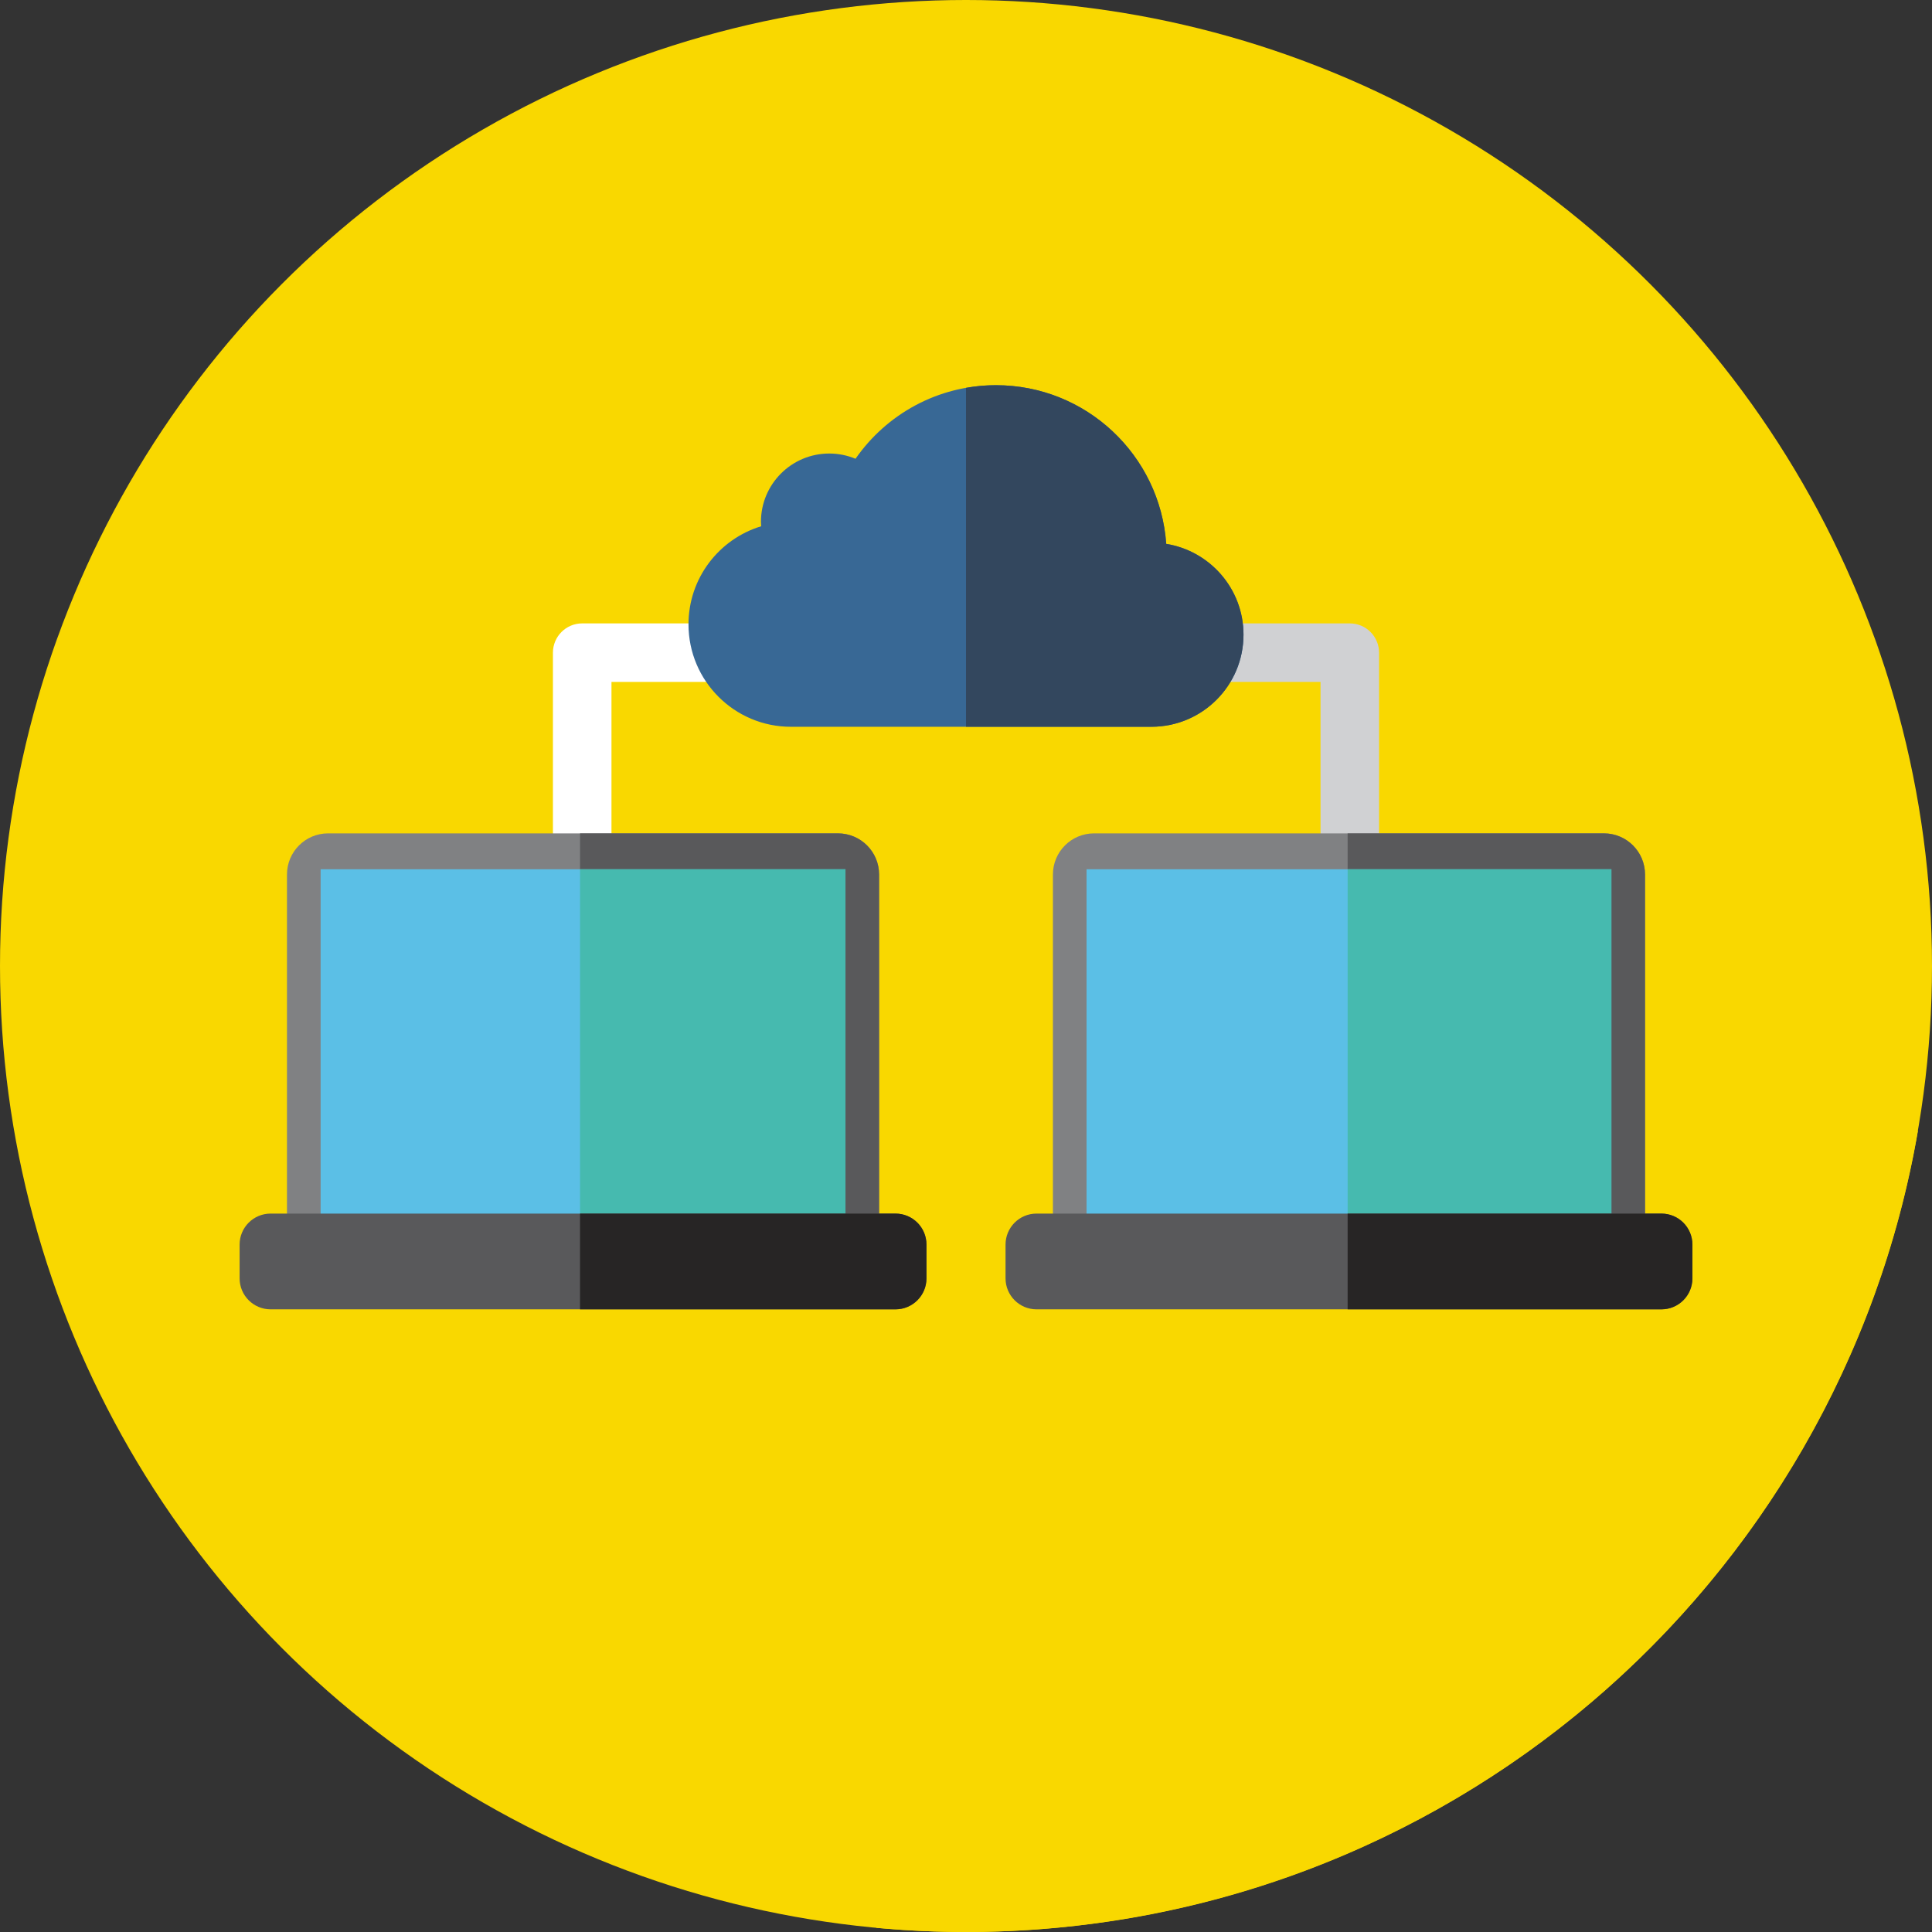 <?xml version="1.0"?>
<svg xmlns="http://www.w3.org/2000/svg" xmlns:xlink="http://www.w3.org/1999/xlink" version="1.1" id="Layer_1" x="0px" y="0px" viewBox="0 0 512.002 512.002" style="enable-background:new 0 0 512.002 512.002;" xml:space="preserve" width="512px" height="512px" class=""><rect x="0" y="0" width="512.002" height="512.002" fill="#333333" stroke="none"/><g><circle style="fill:#F9D800" cx="256.001" cy="256" r="256" data-original="#FFC61B" class="" data-old_color="#f9d800"/><path style="fill:#F9D800" d="M508.265,299.727l-74.476-74.476l-6.411,6.425l-64.34-64.34l-6.984,8.142l-59.759-59.759  l-123.363,57.534h-18.422v117.067l-89.229,53.557L232.306,510.9c7.804,0.717,15.705,1.102,23.697,1.102  C382.477,512,487.516,420.278,508.265,299.727z" data-original="#EAA22F" class="" data-old_color="#f9d800"/><path style="fill:#FFFFFF;" d="M154.29,165.207c-4.284,0-7.758,3.474-7.758,7.758v56.889c0,4.284,3.474,7.758,7.758,7.758  c4.284,0,7.758-3.474,7.758-7.758v-49.131h93.953v-15.515L154.29,165.207L154.29,165.207z" data-original="#FFFFFF"/><path style="fill:#D0D1D3;" d="M357.711,165.207h-101.71v15.515h93.953v49.131c0,4.284,3.474,7.758,7.758,7.758  s7.758-3.474,7.758-7.758v-56.889C365.469,168.681,361.995,165.207,357.711,165.207z" data-original="#D0D1D3"/><path style="fill:#808183;" d="M425.054,338.539H289.932c-6.018,0-10.897-4.879-10.897-10.897v-95.894  c0-6.018,4.879-10.897,10.897-10.897h135.121c6.018,0,10.897,4.879,10.897,10.897v95.894  C435.951,333.66,431.072,338.539,425.054,338.539z" data-original="#808183"/><path style="fill:#59595B;" d="M425.054,220.853h-67.917v117.688h67.917c6.018,0,10.897-4.879,10.897-10.897V231.75  C435.951,225.732,431.072,220.853,425.054,220.853z" data-original="#59595B" class=""/><rect x="287.945" y="230.366" style="fill:#5BBFE6" width="139.085" height="98.659" data-original="#71E2EF" class="" data-old_color="#5bbfe6"/><rect x="357.142" y="230.366" style="fill:#46BAAF" width="69.897" height="98.659" data-original="#38C6D9" class="" data-old_color="#46baaf"/><path style="fill:#59595B;" d="M274.693,346.989h165.598c4.536,0,8.213-3.677,8.213-8.213v-8.949c0-4.536-3.677-8.213-8.213-8.213  H274.693c-4.536,0-8.213,3.677-8.213,8.213v8.949C266.48,343.312,270.158,346.989,274.693,346.989z" data-original="#59595B" class=""/><path style="fill:#272525;" d="M440.292,321.617h-83.154v25.372h83.154c4.536,0,8.213-3.677,8.213-8.211v-8.949  C448.504,325.292,444.827,321.617,440.292,321.617z" data-original="#272525" class=""/><path style="fill:#808183;" d="M222.073,338.539H86.95c-6.018,0-10.897-4.879-10.897-10.897v-95.894  c0-6.018,4.879-10.897,10.897-10.897h135.121c6.018,0,10.897,4.879,10.897,10.897v95.894  C232.969,333.66,228.091,338.539,222.073,338.539z" data-original="#808183"/><path style="fill:#59595B;" d="M222.073,220.853h-68.356v117.688h68.356c6.018,0,10.897-4.879,10.897-10.897V231.75  C232.969,225.732,228.091,220.853,222.073,220.853z" data-original="#59595B" class=""/><rect x="84.972" y="230.366" style="fill:#5BBFE6" width="139.085" height="98.659" data-original="#71E2EF" class="" data-old_color="#5bbfe6"/><rect x="153.722" y="230.366" style="fill:#46BAAF" width="70.337" height="98.659" data-original="#38C6D9" class="" data-old_color="#46baaf"/><path style="fill:#59595B;" d="M71.712,346.989H237.31c4.536,0,8.213-3.677,8.213-8.213v-8.949c0-4.536-3.677-8.213-8.213-8.213  H71.712c-4.536,0-8.213,3.677-8.213,8.213v8.949C63.499,343.312,67.176,346.989,71.712,346.989z" data-original="#59595B" class=""/><path style="fill:#272525;" d="M237.31,321.617h-83.594v25.372h83.594c4.536,0,8.213-3.677,8.213-8.211v-8.949  C245.523,325.292,241.846,321.617,237.31,321.617z" data-original="#272525" class=""/><path style="fill:#386895;" d="M305.137,192.602c13.479,0,24.405-10.928,24.405-24.405c0-12.14-8.873-22.181-20.482-24.062  c-1.648-23.497-21.218-42.051-45.134-42.051c-15.42,0-29.034,7.716-37.204,19.494c-2.143-0.893-4.493-1.389-6.959-1.389  c-9.999,0-18.104,8.106-18.104,18.104c0,0.395,0.034,0.781,0.059,1.171c-11.147,3.382-19.259,13.734-19.259,25.986  c0,14.998,12.159,27.157,27.155,27.157h95.523V192.602z" data-original="#386895" class=""/><path style="fill:#33475E" d="M309.061,144.132c-1.648-23.497-21.218-42.051-45.134-42.051c-2.705,0-5.351,0.25-7.925,0.705V192.6  h49.135c13.479,0,24.405-10.928,24.405-24.405C329.543,156.055,320.67,146.013,309.061,144.132z" data-original="#273B7A" class="active-path" data-old_color="#33475e"/></g> </svg>
